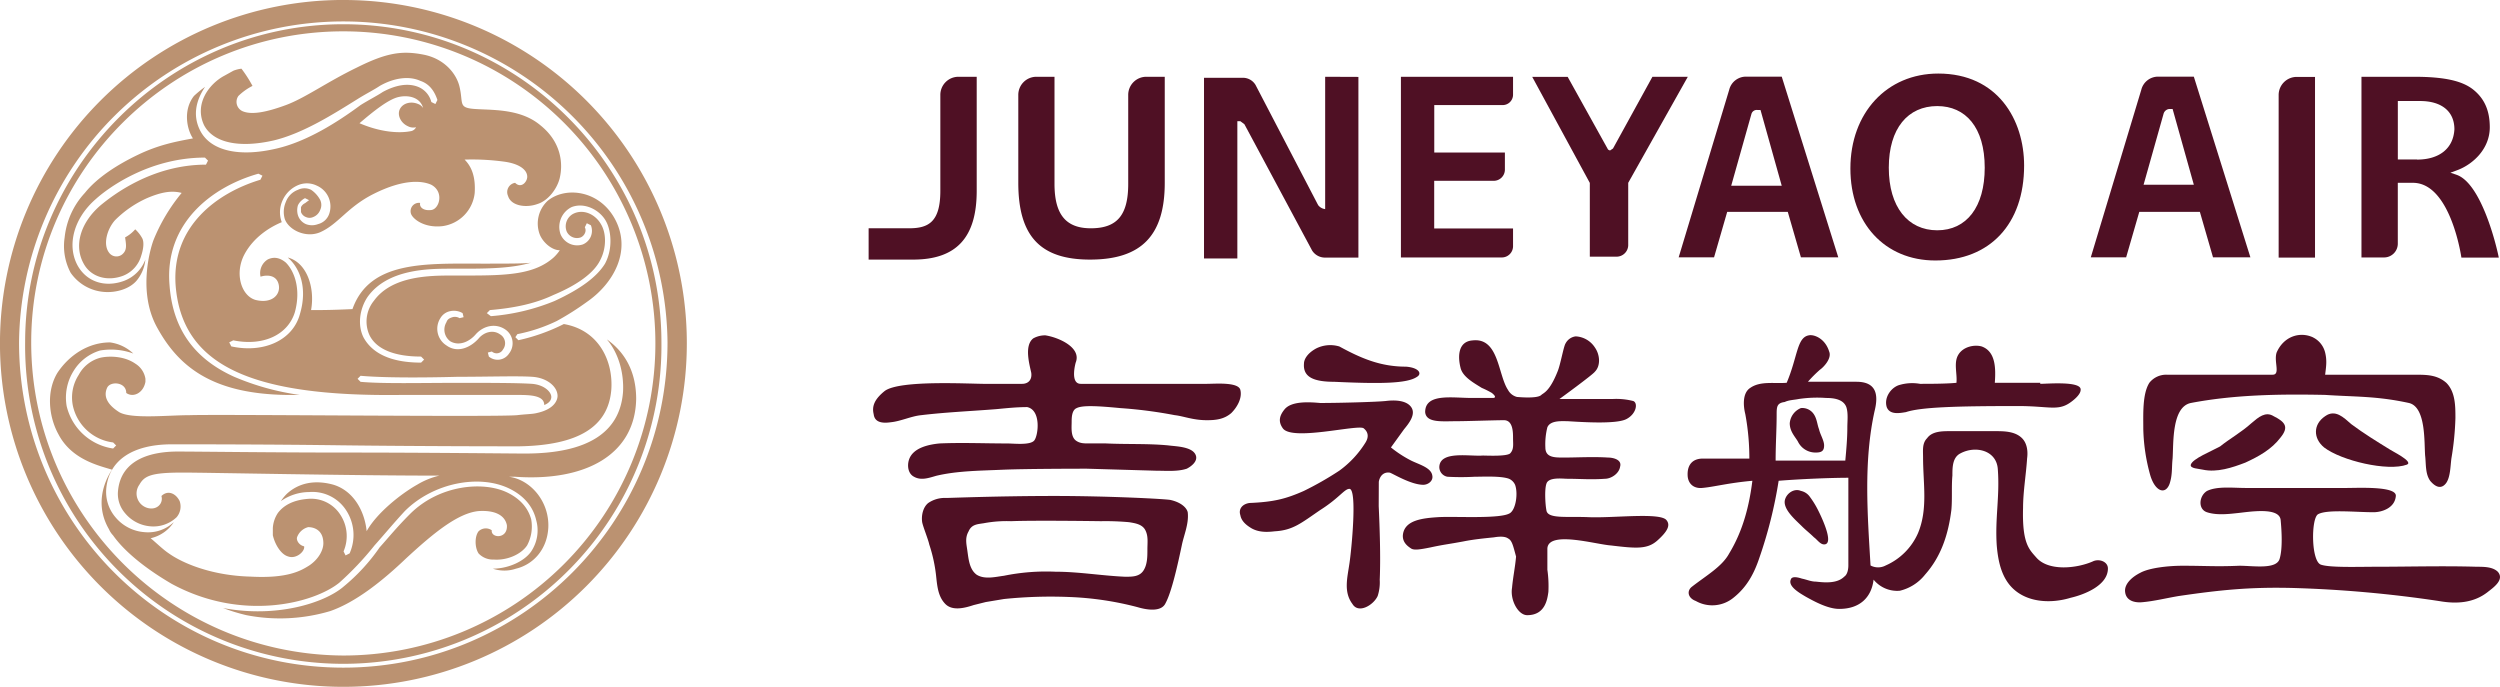<svg id="Layer_1" data-name="Layer 1" xmlns="http://www.w3.org/2000/svg" viewBox="0 0 761 209.07"><defs><style>.cls-1{fill:#bb9271;}.cls-2{fill:#4f1024;}</style></defs><title>juneyao-air-logo</title><path class="cls-1" d="M168.92,391.7l-1.23-.92.93-.93c7.07-.61,13.53-1.84,19.37-4.61,7.38-3.07,12.3-6.76,14.14-10.45,2.15-4,1.84-8.61.31-11.07-1.54-2.77-4.92-4.61-8-3.38a4.31,4.31,0,0,0-2.46,5.53,3.44,3.44,0,0,0,4.31,1.85,2.46,2.46,0,0,0,1.23-1.23,2,2,0,0,0,0-1.85l.61-1.23,1.23.62a4.48,4.48,0,0,1-2.46,5.84,5.47,5.47,0,0,1-6.76-3.08,6.73,6.73,0,0,1,3.38-8.3c4-1.53,8.61.93,10.45,4.31,1.54,2.76,2.16,8.3-.3,12.91-2.46,4-7.38,7.69-15.38,11.38a64,64,0,0,1-19.37,4.61m-4.61,5.53c2.46-2.76,6.15-3.38,8.92-1.53a5.06,5.06,0,0,1,1.23,7.37,4.15,4.15,0,0,1-6.15.93l-.31-1.23,1.23-.31a2.18,2.18,0,0,0,3.38-.62,3.13,3.13,0,0,0-.92-4.61c-2.15-1.53-4.92-.61-6.46,1.23-2.45,2.77-6.45,4.61-9.83,2.15a6,6,0,0,1-1.85-8.3,4.47,4.47,0,0,1,3.08-2.15,5.26,5.26,0,0,1,3.69.62l.3,1.23-1.23.3a2.71,2.71,0,0,0-2.15-.3c-.92.3-1.54.61-1.84,1.53a4.38,4.38,0,0,0,1.23,5.85c2.76,1.53,5.84,0,7.68-2.16m-20-61.8c-3.38.62-8.92.31-15.38-2.46,4.31-3.69,8.92-7.37,12-8,2.76-.61,6.45,0,7.37,3.38h0a3.08,3.08,0,0,0-1.53-1.23c-2.15-.92-4.61-.3-5.54,1.54s.31,4.3,2.46,5.23a3.5,3.5,0,0,0,2.46.3,2.2,2.2,0,0,1-1.84,1.23M37,408.92c-3.39,5.53-2.77,13.22.3,18.75,4,7.69,12.3,9.53,16.3,10.76-2.46,3.69-5.23,10.76-.92,18.14a6.2,6.2,0,0,0,1.23,1.85c3.68,5.22,10.45,10.45,17.83,14.75,21.52,11.69,43.35,5.85,51-.3a92.25,92.25,0,0,0,10.76-11.38c2.76-3.07,5.53-6.46,9.22-10.45,8.61-8.61,22.75-11.38,32-6.77,5.53,2.77,7.38,6.77,8,9.54a11.5,11.5,0,0,1-1.54,9.53c-2.15,3.07-7.07,5.22-11.68,5.22a11,11,0,0,0,7.07,0c5.23-1.23,9.53-5.84,9.84-12.6.31-7.69-5.23-14.45-12-15.38h1.84c21.53,1.54,36.59-6.76,36.9-23.67,0-8.61-3.69-14.45-8.92-18.14,3.69,4.3,5.23,10.45,4.92,16-.92,12.3-10.76,18.75-29.82,18.75-3.69,0-29.52-.3-54.42-.3-22.45,0-45.2-.31-51.35-.31-7.68,0-17.22,2.15-18.14,12a9,9,0,0,0,2.15,6.76,11.18,11.18,0,0,0,7.69,4,10.22,10.22,0,0,0,8-2.77,5,5,0,0,0,.92-4.92h0c-1.23-2.46-3.69-3.38-5.54-1.53.62,2.15-1.23,4.3-4,3.69A4.58,4.58,0,0,1,61.93,443c1.54-2.76,3.69-3.69,13.22-3.69,7.38,0,50.42.93,78.09.93a23.64,23.64,0,0,0-6.76,2.76c-4.92,2.77-12.3,8.61-15.37,14.15-.62-6.15-4-12.3-10.15-14.15-5.53-1.53-10.45-.61-14.14,2.77A13.69,13.69,0,0,0,105,448a15.19,15.19,0,0,1,8.61-2.76A12.23,12.23,0,0,1,125,451a13.73,13.73,0,0,1,.92,12.91l-1.23.62-.61-1.23a11.8,11.8,0,0,0-.93-11.07,10.55,10.55,0,0,0-9.84-4.92c-4.3.31-7.37,1.84-9.22,4.3a9.2,9.2,0,0,0-1.54,4.61v2.16c.62,2.76,2.46,5.84,4.62,6.45,2.46.93,5.22-1.53,4.91-3.07-1.53-.31-2.45-1.85-2.15-2.77a4.89,4.89,0,0,1,3.38-3.07c1.85,0,4.62.92,4.62,4.92,0,2.15-1.54,4.92-4.31,6.76-2.46,1.54-6.45,4-17.83,3.38-11.68-.3-20.6-4-24.9-7.07-1.85-1.23-4-3.38-5.54-4.61a11.38,11.38,0,0,0,7.07-4.92,11.36,11.36,0,0,1-8.91,3.07,12.68,12.68,0,0,1-8.92-4.61,11.88,11.88,0,0,1-2.77-8.3c.62-8.91,8-13.83,20-13.83,6.15,0,29.21,0,51.34.3,24.91.31,50.73.31,54.42.31,17.84-.31,27.06-5.84,28-17.22.62-8.61-3.69-18.14-14.45-20a58.57,58.57,0,0,1-13.83,4.92l-.93-.92.62-.93a49.48,49.48,0,0,0,12-4,85.37,85.37,0,0,0,9.22-5.85c8-5.53,13.84-15.68,8.3-25.51-4.92-8.61-15.06-9.54-20.29-5.23a9.43,9.43,0,0,0-2.46,10.14c.92,2.46,3.69,4.92,6.15,4.92a13.34,13.34,0,0,1-1.84,2.16c-5.84,5.22-14.15,5.53-26.44,5.53h-4.31c-6.76,0-18.45,0-24,7.69A10,10,0,0,0,132,397.54c2.15,4.3,7.69,6.46,15.68,6.46l.92.92-.92.92c-11.38,0-15.68-4.3-17.53-7.68-1.84-3.69-1.23-8.61,1.23-12.3,6.15-8.61,18.76-8.61,25.52-8.61h4.31c8.61,0,14.76-.31,20-1.85-1.23.31-7.07.31-15.06.31-17.22,0-34.13-.92-39.36,13.84-6.45.3-9.53.3-12.6.3,1.23-6.76-1.23-14.45-7.07-16l.3.3c3.08,2.77,5.84,8.61,3.38,16.91-2.15,8-11.06,12-20.9,9.84l-.62-1.23,1.23-.61c8.92,1.84,16.61-1.54,18.76-8.61,1.84-6.77,0-12.3-2.77-15.07-1.84-1.53-3.69-1.84-5.53-.92h0a4.88,4.88,0,0,0-2.16,5.23c1.85-.62,4.92-.62,5.54,2.46s-2.15,5.84-7.07,4.61c-4.31-1.23-6.46-8-3.39-13.84,2.77-5.22,7.69-8.3,11.38-9.83a8.67,8.67,0,0,1,.31-6.77,9,9,0,0,1,4.92-4.61A6.9,6.9,0,0,1,116,352a6.9,6.9,0,0,1,3.69,8.61,4.83,4.83,0,0,1-3.38,3.07,5.11,5.11,0,0,1-3.69,0A4.36,4.36,0,0,1,110.2,361a5.18,5.18,0,0,1,0-3.07,4.8,4.8,0,0,1,2.15-2.15l1.23.61-1.23.92a2.46,2.46,0,0,0-1.23,1.23V360a2.54,2.54,0,0,0,1.54,1.54,2.6,2.6,0,0,0,2.15,0,3.71,3.71,0,0,0,2.15-2.15,3.57,3.57,0,0,0,0-3.08,8.62,8.62,0,0,0-2.76-3.07,4.53,4.53,0,0,0-4,0,6.22,6.22,0,0,0-3.69,3.69,7.6,7.6,0,0,0-.31,5.22c1.23,3.38,6.46,5.84,10.76,4,5.54-2.46,8.31-7.69,16.3-11.68,9.22-4.62,14.76-4,17.52-2.77,4,2.15,2.46,7.38,0,7.69s-3.69-.93-3.38-2.16a2.54,2.54,0,0,0-2.76,3.39c.61,1.53,4,4.3,9.53,3.68A11.4,11.4,0,0,0,164,354.19c.3-4.92-.93-8-3.08-10.15a73,73,0,0,1,12,.62c4.61.61,7.07,2.46,7.07,4.61,0,1.54-1.84,3.69-3.69,1.84a2.85,2.85,0,0,0-2.15,4c.92,3.08,5.54,3.69,8.92,2.46,3.07-.92,5.84-4.3,6.76-7.69,1.23-4.91.31-11.37-5.84-16.29-5.84-4.92-14.14-4.61-19.37-4.92-5.84-.31-4-1.54-5.23-6.76-.92-4-4.61-8.61-11.07-9.84s-11.06-.62-20.29,4c-8.91,4.31-15.68,9.23-21.52,11.38s-10.45,3.07-13.22,1.84a3.12,3.12,0,0,1-1.23-4.61,17.31,17.31,0,0,1,4.3-3.07A38.32,38.32,0,0,0,93,316.37a9.56,9.56,0,0,0-2.46.62l-2.76,1.53c-4.62,2.46-9.23,8.61-6.15,15.07,2.76,5.23,10.45,7.07,21.21,4.61,8.92-2.15,18.14-8,25.52-12.6,2.46-1.54,4.92-2.77,6.76-4,4.31-2.46,8.92-3.08,12.3-1.54,2.77.92,4.31,3.08,5.23,5.84l-.62,1.23-1.23-.61a6.75,6.75,0,0,0-4-4.61c-3.08-1.23-6.77-.62-10.76,1.53-1.85,1.23-4.31,2.46-6.77,4-7.07,5.23-16.29,11.07-25.52,13.22-11.68,2.77-20.29.62-23.36-5.53-2.46-4.92-.93-9.53,1.53-13.22a32.35,32.35,0,0,0-3.38,2.76c-3.38,4.31-2.15,10.15-.31,12.92-4.91.92-10.14,1.84-16.6,4.92S49,349.58,45.33,354.19a23.44,23.44,0,0,0-6.15,13.53A17.38,17.38,0,0,0,41,378.48a13.62,13.62,0,0,0,10.15,5.84c3.69.31,8-.92,10.14-3.69a11.78,11.78,0,0,0,2.46-6.15,11.12,11.12,0,0,1-6.45,6.46c-5.84,2.15-11.38.31-14.15-4.61-3.38-6.15-1.23-14.45,5.54-20.3,3.38-3.07,16-12.6,33.2-12.6l.93.92-.62,1.23c-16.6,0-28.59,9.53-32,12.3-6.15,5.23-8.31,12.3-5.23,17.83,2.15,4,7.07,5.54,12,3.69a9.27,9.27,0,0,0,5.53-6.15c.62-1.84.93-4,.31-5.23a10.66,10.66,0,0,0-2.15-2.76,10.76,10.76,0,0,1-3.08,2.46c.31,2.15.62,3.69-.61,4.92a2.77,2.77,0,0,1-4.3-.31c-1.85-2.46-.62-7.07,1.84-9.84a32.72,32.72,0,0,1,9.84-6.76c3.69-1.54,7.07-2.46,10.45-1.54a54.5,54.5,0,0,0-8.61,14.45c-1.53,4.3-4.3,16.29.93,26.13,6.45,12,16.6,20.6,39.66,20.91h4a77.71,77.71,0,0,1-20-5.53c-12.3-5.54-18.75-14.76-19.68-28-1.53-18.76,12.92-29.83,27.06-33.82l1.23.61-.62,1.23c-13.22,4-27,14.14-25.82,32,1.84,24.29,22.44,34.13,68.87,33.51h34.74c4,0,8.61,0,8.61,3.07,1.54-.61,2.15-1.53,2.15-2.45,0-1.54-2.15-3.69-5.84-4C176.92,412,168,412,158.78,412c-11.07,0-22.75.31-29.52-.31l-.92-.92.92-.92c6.77.61,18.45.61,29.52.31,9.53,0,18.14-.31,22.75,0s7.69,3.07,7.69,5.84c0,.92-.62,4-6.46,5.22-1.23.31-3.38.31-5.84.62-6.77.61-89.47-.31-99.62,0-6.76,0-17.83,1.23-21.52-.92-3.38-2.16-4.92-4.61-3.69-7.38.92-2.15,5.84-1.85,5.84,1.54,2.15,1.53,5.23,0,5.84-3.39v-.92a6.6,6.6,0,0,0-3.07-4.61c-3.08-2.15-7.38-2.46-10.45-1.85a10.4,10.4,0,0,0-6.77,5.23,12.66,12.66,0,0,0-1.84,9.22,14.34,14.34,0,0,0,12.3,11.38l.92.92-.92.93a17.08,17.08,0,0,1-14.15-12.92,15.32,15.32,0,0,1,2.15-10.76,14.28,14.28,0,0,1,8-6.15,19.71,19.71,0,0,1,10.14.92A12.73,12.73,0,0,0,53,399.69c-6.45,0-12.3,3.69-16,9.23m87,65.18c-5.85,4.92-20.3,9.53-36.59,6.45a55.61,55.61,0,0,0,7.07,2.16A53.56,53.56,0,0,0,120,481.48c8-2.77,16.29-9.53,23.06-16,8-7.38,15.68-13.84,22.13-14.45,4.92-.31,8,1.23,8.61,4.3.31,4.31-4.92,4-4.61,1.54a3.17,3.17,0,0,0-4,.31c-1.22,1.53-1.22,4.92,0,6.76a6,6,0,0,0,4.62,1.85c4,.3,8.3-1.54,10.14-4.31a12.12,12.12,0,0,0,1.23-8c-.61-2.15-2.15-5.54-7.07-8-7.38-3.69-20.91-2.46-29.82,6.46-4,4-6.46,7.07-9.23,10.15a58.33,58.33,0,0,1-11.06,12m0-178.64A104.54,104.54,0,1,0,228.57,400,104.45,104.45,0,0,0,124,295.46m0,203.23c-54.42,0-98.7-44.27-98.7-99a98.7,98.7,0,0,1,197.39,0c0,54.73-44.27,99-98.69,99m0-195.85c-53.19,0-96.85,43.66-96.85,96.85a96.85,96.85,0,1,0,193.69,0c0-53.19-43.35-96.85-96.84-96.85M29,399.69C29,347.42,71.77,305,124,305a95,95,0,0,1,0,190c-52.27-.3-95-42.73-95-95.31" transform="translate(-19.5 -295.46)"/><path class="cls-2" d="M727.27,422.14c3.07-2.16,5.53.3,8,2.46,3.69,2.76,7.69,5.22,11.68,7.68.31.31,7.38,3.69,5.23,4.61-5.84,2.16-20-1.22-25.21-5.22-3.38-2.77-3.38-7.07.31-9.53" transform="translate(-19.5 -295.46)"/><path class="cls-2" d="M552,435.67a73.54,73.54,0,0,0-1.23-14.15c-.62-2.46-.93-6.45,1.53-8,3.08-2.15,7.38-1.23,11.07-1.54,3.38-8,3.08-13.83,6.77-14.45,1.53-.31,4.92.92,6.15,4.92.92,2.15-1.85,4.92-2.77,5.53a39.44,39.44,0,0,0-3.69,3.69h14.76c6.15,0,6.76,4,5.53,8.92-3.38,15.37-2.15,31.36-1.23,47a4.88,4.88,0,0,0,4.61,0,19.13,19.13,0,0,0,9.84-9.84c3.08-7.38,1.54-15.06,1.54-23.06,0-2.15-.31-4.3,1.23-5.84,1.54-2.15,4.61-2.15,7.07-2.15h13.53c2.77,0,6.15,0,8.3,2.15,1.54,1.54,1.84,4,1.54,6.15-.31,4.92-1.23,10.15-1.23,15.07-.31,10.76,1.84,12.6,4,15.06,3.69,4.31,12.3,3.38,17.22,1.23,1.85-.92,4.61,0,4.61,2.15,0,5.23-7.37,8-11.37,8.92-7.07,2.15-15.68,1.23-19.68-5.53-1.84-3.08-2.46-6.77-2.77-10.15-.61-8.3.93-15.07.31-23.37-.31-5.84-6.76-7.38-11.37-4.92-2.46,1.23-2.46,4.31-2.46,6.77-.31,3.38,0,7.07-.31,10.45-.92,7.38-3.08,14.14-8,19.68a13.94,13.94,0,0,1-7.68,4.92,9.24,9.24,0,0,1-8-3.38c-.61,5.22-4,8.91-10.45,8.91-3.38,0-7.38-2.15-10.15-3.69-1.53-.92-5.53-3.07-4.61-5.22.31-1.23,2.46-.62,3.38-.31,1.54.31,2.77.92,4.31.92,2.77.31,6.46.61,8.61-1.54.92-.61,1.23-2.15,1.23-3.38V440.89c-4.61,0-13.53.31-21.22.92a135.46,135.46,0,0,1-5.84,23.37c-1.54,4.61-3.69,8.92-8,12.3a10.17,10.17,0,0,1-11.38.92c-2.46-.92-2.77-3.07-1.23-4.3,4.31-3.38,9.23-6.15,11.38-10.15,4.3-7.07,6.15-14.76,7.07-22.14-7.07.62-11.68,1.85-15.07,2.16-2.46.3-4.3-.93-4.61-3.39-.31-3.69,1.54-5.53,4.61-5.53H552Zm8,0h21.21c.31-3.39.62-6.77.62-10.15,0-1.85.31-4.31-.31-6.15-.92-2.46-4-2.77-6.15-2.77a37.86,37.86,0,0,0-8.3.31c-1.54.31-3.07.31-4.3.92-2.46.31-2.46,1.54-2.46,4,0,4.3-.31,8.92-.31,13.84m80.55-23.37c2.16,0,12.61-.92,12.3,1.84,0,1.54-2.46,3.39-3.38,4-3.69,2.46-6.46.92-15.68.92-18.45,0-29.52.31-34.13,1.85-1.84.3-4.92.92-5.84-1.54-.92-3.07,1.54-6.15,4-6.76a13.77,13.77,0,0,1,6.15-.31c2.76,0,8,0,11.07-.31.3-2.77-.93-6.15.61-8.61s4.92-3.07,7.07-2.46c4.31,1.54,4.31,6.77,4,11.07h13.83Zm-69.17,8.91c1.23,1.54,1.23,3.39,1.84,4.92.31,1.54,1.54,3.39,1.54,4.92s-.62,2.16-2.46,2.16a5.92,5.92,0,0,1-5.54-3.39c-.92-1.53-2.46-3.07-2.46-5.53a5.47,5.47,0,0,1,3.39-4.61,4.21,4.21,0,0,1,3.69,1.53m-.93,25.52a27,27,0,0,1,2.46,4c.62,1.23,5.23,10.45,1.85,10.45-1.23,0-2.15-1.53-3.08-2.15-1.23-1.23-2.46-2.15-3.69-3.38-1.84-1.84-5.53-4.92-5.22-7.69.3-2.15,2.76-4,4.92-3.07a4.46,4.46,0,0,1,2.76,1.84" transform="translate(-19.5 -295.46)"/><path class="cls-2" d="M723.58,398.16a7,7,0,0,1,3.69,4.61c.61,2.46.3,4.3,0,6.76h28.28c3.39,0,6.15.31,8.61,2.46,2.77,2.77,2.77,7.07,2.77,10.76a88.32,88.32,0,0,1-1.23,12.3c-.31,2.46-.31,5.53-1.54,7.38-1.54,2.15-3.38,1.23-4.92-.62-1.53-2.15-1.23-5.22-1.53-7.68-.31-4,.3-14.76-4.92-16-9.84-2.15-16.3-1.84-25.52-2.46-14.45-.31-28,0-40.89,2.46-5.85,1.23-5.23,12.3-5.54,16.91-.31,2.77,0,4.92-.92,7.69-1.23,3.38-4.31,2.46-5.84-2.46a56.39,56.39,0,0,1-2.16-14.15c0-4.61-.3-10.76,1.85-14.14a6.51,6.51,0,0,1,5.23-2.46h32.28c2.46,0,.31-4,1.23-6.76,2.15-4.92,7.07-6.46,11.07-4.61" transform="translate(-19.5 -295.46)"/><path class="cls-2" d="M704.82,424.29c2.16-1.85,4.31-3.69,6.77-2.15,3.69,1.84,4.61,3.38,2.15,6.45-2.77,3.69-6.76,5.85-10.76,7.69-4,1.54-8.61,3.07-12.92,2.15-1.22-.31-4-.31-3.68-1.54.61-1.84,6.14-4,8.91-5.53,3.08-2.46,6.46-4.3,9.53-7.07" transform="translate(-19.5 -295.46)"/><path class="cls-2" d="M703.29,444h30.43c3.69,0,15.38-.62,15.07,2.46-.31,3.69-4.31,4.92-6.76,4.92-5.54,0-14.15-.93-16.91.61-2.16,1.23-2.16,14.45.92,15.37,2.76.93,11.37.62,16.6.62,10.45,0,20.29-.31,30.75,0,2.15,0,4.92,0,6.45,1.54,2.15,2.46-1.53,4.91-3.07,6.14-4.31,3.39-9.53,3.69-14.76,2.77a369.75,369.75,0,0,0-44.89-4c-12.91-.3-21.83.62-34.43,2.46-3.69.62-7.38,1.54-10.77,1.85-2.45.31-5.22-.31-5.53-3.08-.31-2.46,2.15-4.61,4.61-5.84,2.77-1.53,8.61-2.15,12.92-2.15,6.76,0,10.14.31,17.21,0,4.31,0,11.38,1.23,12.3-2.15.92-3.08.62-8.3.31-11.68-.31-4.31-10.15-2.46-13.53-2.16-2.77.31-6.15.62-8.92-.3s-2.45-4.92,0-6.46c3.08-1.54,8-.92,12-.92" transform="translate(-19.5 -295.46)"/><path class="cls-2" d="M330.65,412.3c1.84,0,3.07-1.23,2.76-3.38-.61-2.77-2.15-8.31.62-10.46a7.35,7.35,0,0,1,3.69-.92c4,.62,11.07,3.69,9.22,8.3,0,0-1.84,6.46,1.54,6.46h38.43c2.46,0,9.53-.62,10.15,1.84s-.92,5.23-2.77,7.07c-2.15,1.85-4.61,2.16-7.38,2.16-4.3,0-7.07-1.23-9.84-1.54a138.87,138.87,0,0,0-16.6-2.15c-6.46-.62-11.38-.93-13.22,0-1.54.61-1.54,3.07-1.54,4.3,0,1.54-.31,4.31,1.23,5.54,1.23.92,2.46.92,4,.92h5.23c6.45.31,12.91,0,19.06.61,2.15.31,7.38.31,8.3,3.08.61,1.84-1.54,3.38-2.77,4-2.76.93-6.15.62-9.22.62l-21.22-.62c-.61,0-17.83,0-25.51.31-6.77.31-13.84.31-20.3,1.85-2.15.61-4.61,1.53-6.76.3-1.85-.92-2.15-3.38-1.54-5.22,1.23-3.69,6.15-4.61,9.23-4.92,6.76-.31,13.83,0,20.6,0,2.15,0,7.07.61,8.3-.92s2.15-9.23-2.16-10.15c-3.07,0-6.14.31-9.22.61-7.69.62-15.37.93-23.06,1.85-3.07.31-6.15,1.84-9.22,2.15-2.15.31-4.92.31-5.23-2.46-.61-2.46.31-4.61,3.38-7.07,4.61-3.38,25.52-2.15,30.75-2.15Zm9.53,34.13c16.91,0,34.43.92,35.66,1.23,4,.92,5.23,3.07,5.23,4,.31,3.38-1.23,6.77-1.84,9.84-1.23,5.84-3.08,14.14-4.92,17.53-1.23,2.76-5.54,2.15-8.61,1.23a95.3,95.3,0,0,0-20.91-3.08,139.2,139.2,0,0,0-19.68.62l-5.53.92-3.69.92c-2.77.92-6.46,1.85-8.61-.31s-2.46-5.22-2.77-8a45.92,45.92,0,0,0-2.15-10.15c-.31-1.53-1.84-5.22-2.15-6.76-.31-2.15.31-4.61,1.84-5.84a8.93,8.93,0,0,1,5.54-1.54c.61,0,16.29-.61,32.59-.61m.61,23.06c7.07,0,14.15,1.23,21.22,1.53,2.15,0,4.3,0,5.53-1.84s1.23-4.31,1.23-6.46.31-4-.61-5.84-3.08-2.15-4.92-2.46a79.92,79.92,0,0,0-8.61-.31s-20-.3-27.36,0a37.55,37.55,0,0,0-8.31.62c-1.84.3-3.69.3-4.61,2.46-1.23,2.15-.61,4-.31,6.45.31,2.16.62,5.23,2.77,6.77,2.46,1.54,5.84.61,8.3.31a64.43,64.43,0,0,1,15.68-1.23" transform="translate(-19.5 -295.46)"/><path class="cls-2" d="M439.18,449.5c.31,6.76.61,15.68.31,22.45a13.39,13.39,0,0,1-.62,4.91c-1.23,2.77-5.84,5.54-7.68,2.46-2.77-3.69-1.54-8-.93-12.29.62-4,2.46-22.76,0-22.76-1.53,0-3.07,2.77-8.91,6.46-5.84,4-8.3,6.15-13.84,6.46-2.46.3-4.92.3-7.07-.93-1.54-.92-3.07-2.15-3.38-4-.62-1.85.61-3.38,2.77-3.69,7.37-.31,11.06-1.23,16.6-3.69a96.74,96.74,0,0,0,10.76-6.15,30.26,30.26,0,0,0,8-8.61c.93-1.54.93-3.07-.61-4.3-1.85-1.23-21.83,4-24.6,0-1.54-2.16-.92-4,.62-5.85,2.15-2.45,7.38-2.15,10.76-1.84,5.84,0,17.21-.31,20-.61,2.46-.31,6.15-.31,7.69,1.84s-.62,4.92-2.15,6.76l-4,5.54a35.14,35.14,0,0,0,6.15,4c2.46,1.22,6.15,2.15,6.45,4.61.31,1.53-1.22,2.76-2.76,2.76-3.69,0-9.23-3.38-10.15-3.69-1.84-.3-3.07.93-3.38,2.77Zm11.68-39.35c-3.07,2.15-11.68,2.15-25.21,1.53-6.46,0-9.53-1.53-9.22-5.53,0-1.23.92-3.08,3.69-4.61a9.61,9.61,0,0,1,7.07-.62c6.76,3.69,12.6,6.15,20.29,6.15,4,.31,4.92,2.15,3.38,3.08m27.67,49.19c-.92-.62-2.46-.62-4.3-.31-3.07.31-6.15.62-9.22,1.23-4.92.92-5.85.92-10.15,1.85-3.07.61-4.92.92-5.84.3s-2.77-1.84-2.46-4.3c.61-4.3,5.84-4.92,10.76-5.23,5.23-.3,19.06.62,21.83-1.23,1.84-1.23,2.46-6.15,1.54-8.61a3.6,3.6,0,0,0-1.85-1.84c-2.46-.92-8-.62-10.45-.62a73.91,73.91,0,0,1-8.3,0,3,3,0,0,1-2.46-3.07c.3-4.92,9.22-3.07,13.22-3.38,1.23,0,7.07.31,8.3-.62,1.23-1.23.92-2.76.92-4.61s0-5.53-2.77-5.53-11.37.3-14.14.3c-4.61,0-9.53.62-9.84-2.76,0-5.84,8.3-4.31,14.15-4.31h6.45c.62,0,1.23-.3-.31-1.53a27.39,27.39,0,0,0-3.07-1.54c-2.46-1.54-5.84-3.38-6.46-6.15-.92-3.69-.61-8,3.69-8.3,8-.92,7.69,10.45,10.76,15.06a4.28,4.28,0,0,0,2.77,2.16c.31,0,6.15.61,7.38-.62.62-.61,2.46-.92,4.92-7.07.92-2.15,1.84-7.69,2.46-8.61a4.05,4.05,0,0,1,3.07-2.15,7.39,7.39,0,0,1,5.85,3.38c1.53,2.15,1.84,5.53,0,7.38-.62.92-10.77,8.3-10.77,8.3h16.3a20.76,20.76,0,0,1,6.15.62c1.54.61.92,4-2.15,5.53s-12.92.92-17.84.61c-1.84,0-5.22-.3-6.15,1.85a21.05,21.05,0,0,0-.61,6.15c0,3.07,2.77,3.07,5.53,3.07,4.31,0,8.92-.3,13.53,0,1.54,0,4.31.62,3.69,2.77-.31,2.15-2.77,3.69-4.61,3.69-4.3.31-7.69,0-11.38,0-1.53,0-5.84-.62-6.45,1.54-.62,1.84-.31,6.45,0,8,.3,2.77,6.15,1.85,12.91,2.15,7.69.31,21.83-1.53,23.67.93,1.23,1.53.31,3.38-2.76,6.14s-6.46,2.46-14.15,1.54c-4.61-.31-19.06-4.61-19.37.92v6.46a35.39,35.39,0,0,1,.31,6.76c-.31,2.16-.92,7.08-6.45,7.08-2.77,0-5.23-4.62-4.62-8.31.31-3.38.93-6.14,1.23-9.53-.92-3.38-1.23-4.92-2.46-5.53" transform="translate(-19.5 -295.46)"/><path class="cls-2" d="M609.2,327.75c-8.91,0-14.75,6.76-14.75,18.75s5.84,19.06,14.75,19.06,14.45-7.07,14.45-19.06c0-12.3-5.84-18.75-14.45-18.75m-.61,47c-15.37,0-25.83-11.38-25.83-28,0-16.91,11.07-28.9,26.75-28.9,18.14,0,26.13,14.14,26.13,28,0,17.83-10.45,28.9-27,28.9" transform="translate(-19.5 -295.46)"/><path class="cls-2" d="M522.5,318.83l-12,21.83-.92.62L509,341l-12.3-22.14H485.91l17.53,32.28v22.45h8a3.56,3.56,0,0,0,3.69-3.69V351.11l18.14-32.28Z" transform="translate(-19.5 -295.46)"/><path class="cls-2" d="M755.25,344H749.4V326.21h6.77c6.45,0,10.45,3.07,10.45,8.61-.31,5.84-4.61,9.22-11.37,9.22m12,4.61-1.85-.61,2.46-.92c4.61-1.85,9.53-6.46,9.53-12.92,0-4.92-1.53-8.6-4.92-11.37s-8.91-4-18.14-4h-16v55h6.76a4.2,4.2,0,0,0,4.3-4.31V351.11H754c10.45,0,14.14,18.76,14.75,22.76h11.38c-.92-4.62-5.53-22.76-12.91-25.22" transform="translate(-19.5 -295.46)"/><path class="cls-2" d="M422.88,318.83v40.28h0a3.14,3.14,0,0,1-2.15-1.23l-19.06-36.59a4.47,4.47,0,0,0-4-2.15H386v55h10.15V332.36h.92l1.23.92,20.6,38.43a4.63,4.63,0,0,0,4,2.16H433v-55Z" transform="translate(-19.5 -295.46)"/><path class="cls-2" d="M713.12,324.37v49.5h11.07v-55h-5.53a5.51,5.51,0,0,0-5.54,5.54" transform="translate(-19.5 -295.46)"/><path class="cls-2" d="M368.46,318.83a5.51,5.51,0,0,0-5.53,5.54v27.05c0,9.53-3.38,13.53-11.38,13.53-7.68,0-11.06-4.3-11.06-13.53V318.83H335a5.51,5.51,0,0,0-5.53,5.54v26.74c0,16.3,6.76,23.37,21.83,23.37,15.68,0,22.75-7.38,22.75-23.37V318.83Z" transform="translate(-19.5 -295.46)"/><path class="cls-2" d="M311.28,318.83a5.51,5.51,0,0,0-5.54,5.54v29.2c0,9.54-3.69,11.38-9.53,11.38h-12.3v9.53h13.53c13.22,0,19.37-6.76,19.37-20.91V318.83Z" transform="translate(-19.5 -295.46)"/><path class="cls-2" d="M480.07,324.37v-5.54H445.94v55h30.75a3.42,3.42,0,0,0,3.38-3.39V365h-24V350.5h18.14a3.41,3.41,0,0,0,3.38-3.38v-5.23H456.09V327.44h20.6a3.16,3.16,0,0,0,3.38-3.07" transform="translate(-19.5 -295.46)"/><path class="cls-2" d="M546.48,352l6.15-21.83a1.68,1.68,0,0,1,1.85-1.23h.92L561.86,352Zm15.38-33.21H551.09a5.26,5.26,0,0,0-5.22,4l-15.38,51h10.77l4-13.84H563.7l4,13.84h11.37Z" transform="translate(-19.5 -295.46)"/><path class="cls-2" d="M671.92,352l6.15-21.83a2,2,0,0,1,1.85-1.54h.92l6.46,23.06H671.92Zm15.38-33.21H676.54a5.27,5.27,0,0,0-5.23,4l-15.37,51H666.7l4-13.84h18.44l4,13.84h11.38Z" transform="translate(-19.5 -295.46)"/></svg>